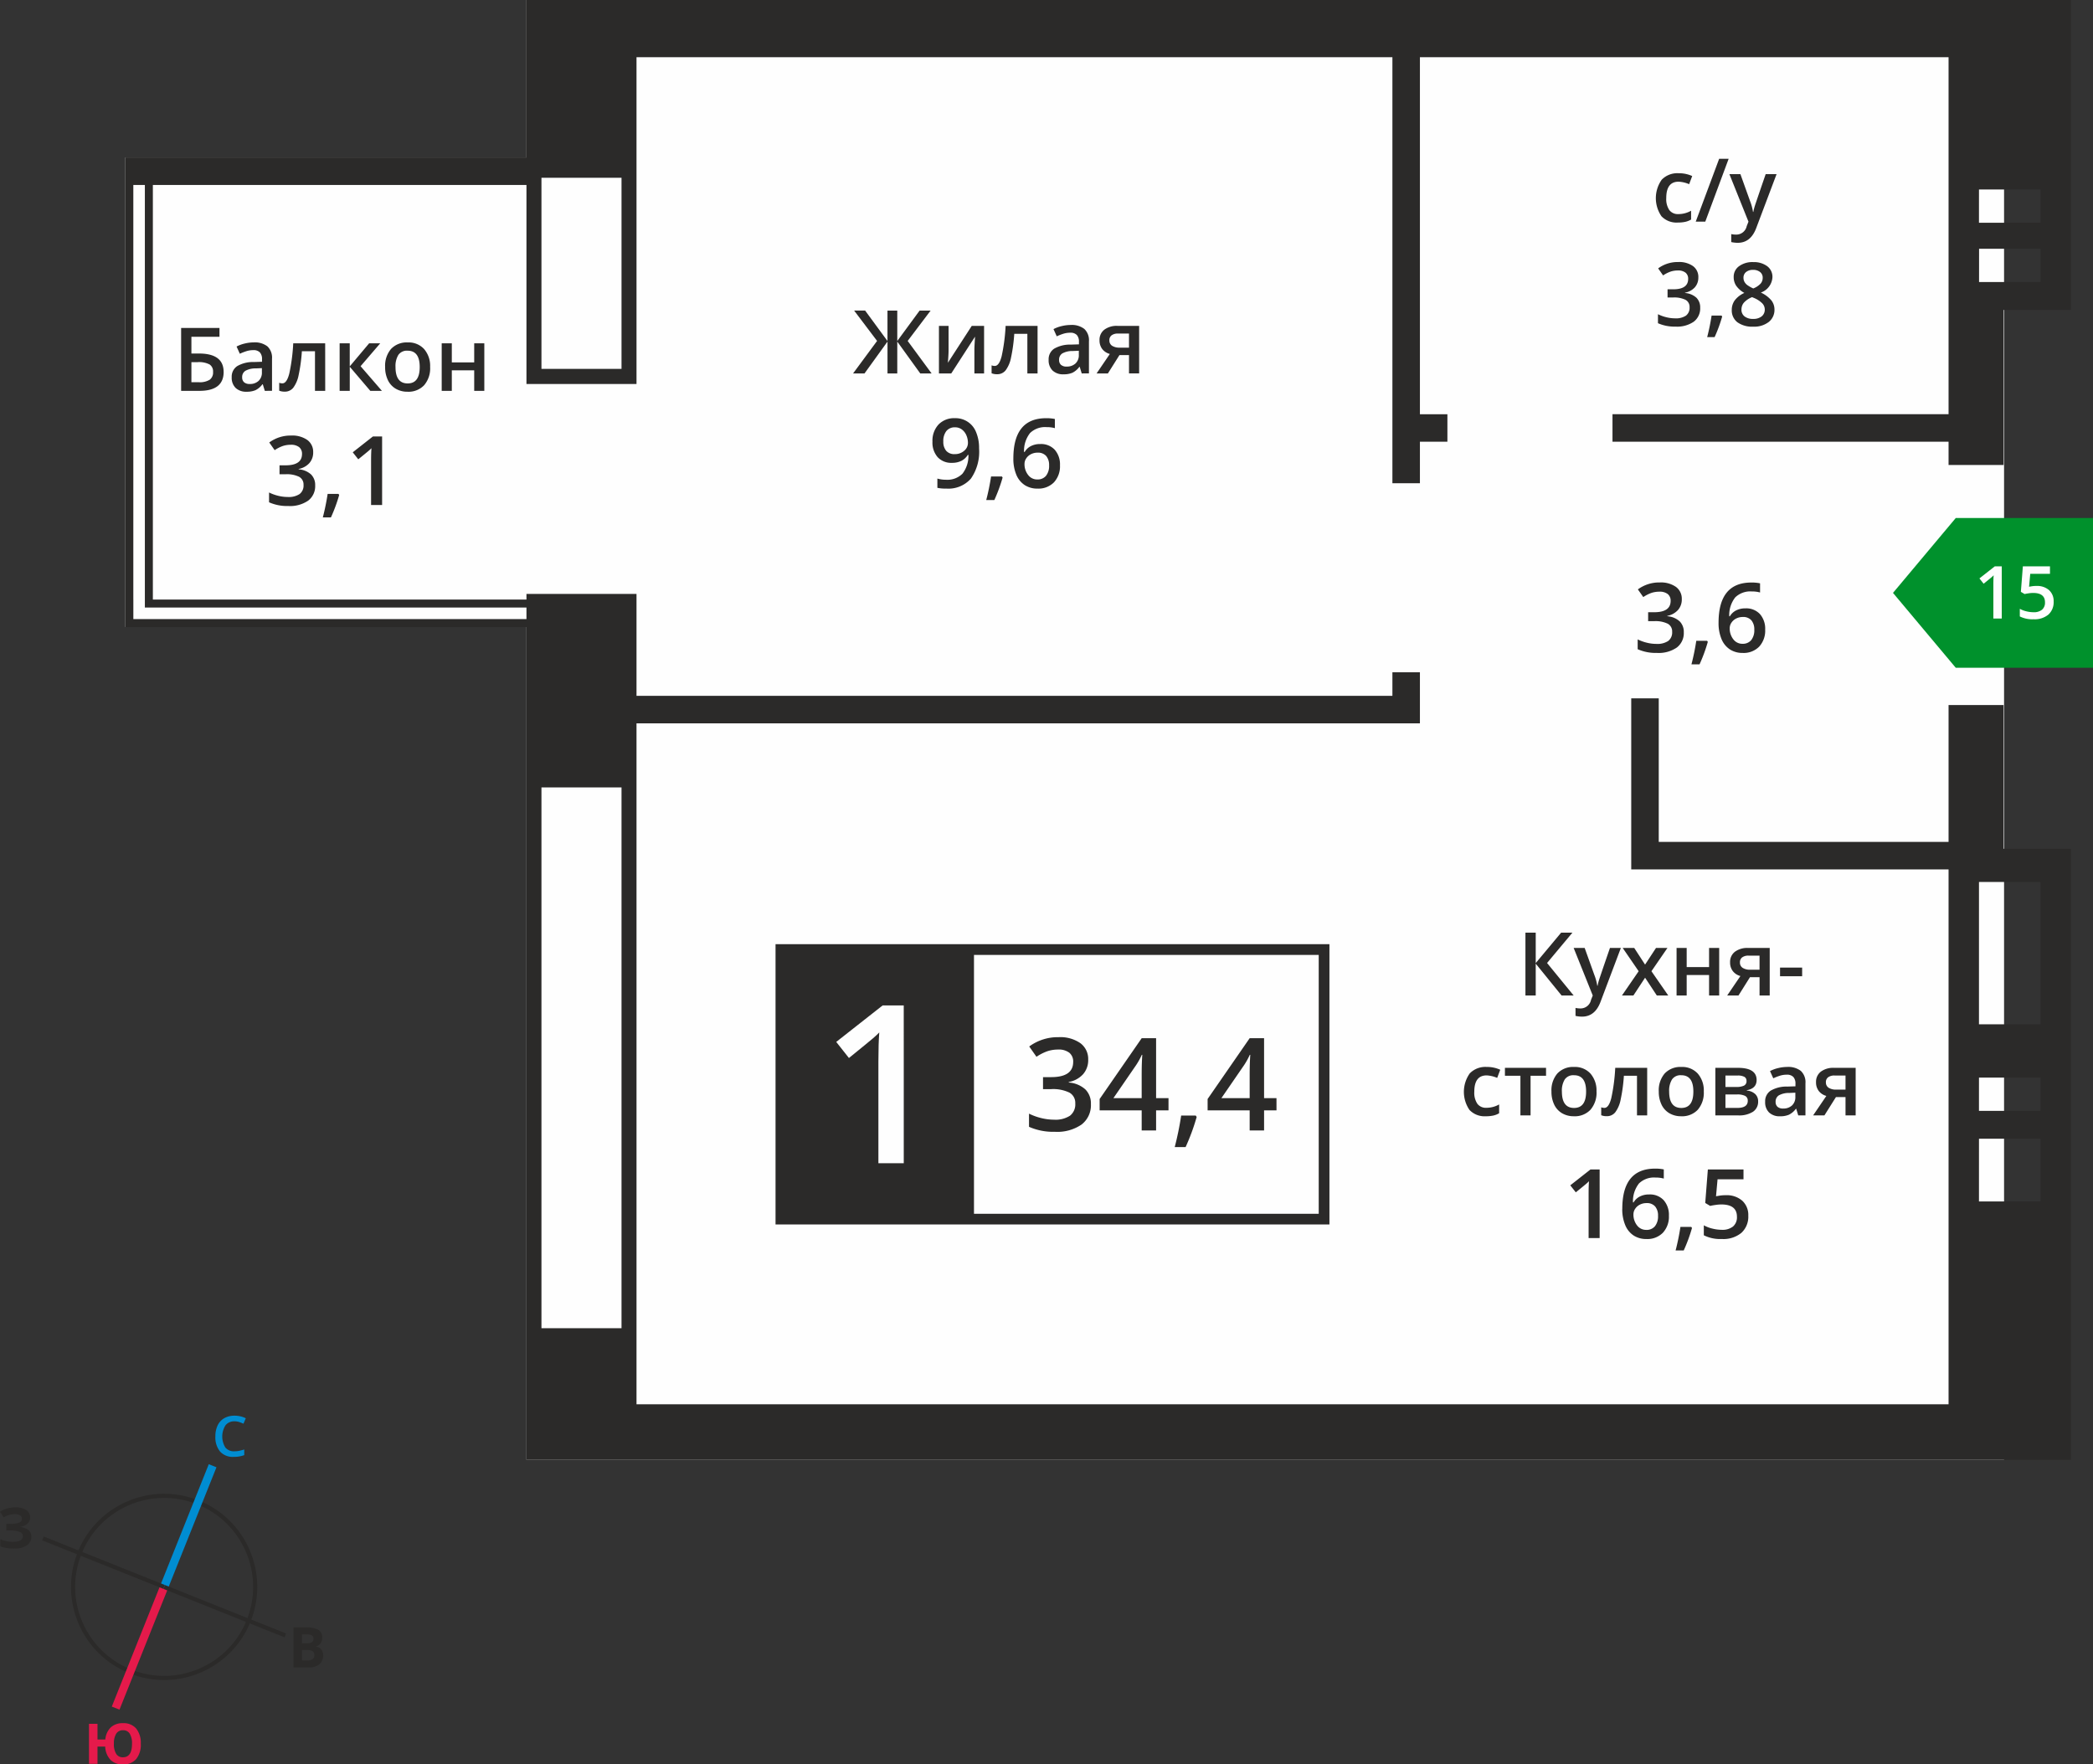 <svg id="Слой_1" data-name="Слой 1" xmlns="http://www.w3.org/2000/svg" viewBox="0 0 356.568 300.585"><rect x="0" y="0" width="356.568" height="300.585" fill="#333333" stroke="none"/><title>18b_1s_3f_#15</title><polygon points="21.355 26.821 89.69 26.821 89.69 0 341.416 0 341.416 248.7 89.69 248.7 89.69 106.812 21.355 106.812 21.355 26.821" style="fill:#fefefe;fill-rule:evenodd"/><circle cx="103.001" cy="409.999" r="15.512" transform="translate(-390.958 213.654) rotate(-68.191)" style="fill:none;stroke:#2b2a29;stroke-miterlimit:22.926;stroke-width:0.705px"/><line x1="36.223" y1="249.703" x2="27.962" y2="270.349" style="fill:none;stroke:#008dd2;stroke-miterlimit:22.926;stroke-width:1.41px"/><line x1="19.701" y1="290.994" x2="27.962" y2="270.349" style="fill:none;stroke:#e51a4b;stroke-miterlimit:22.926;stroke-width:1.41px"/><line x1="7.316" y1="262.088" x2="27.961" y2="270.35" style="fill:none;stroke:#2b2a29;stroke-miterlimit:22.926;stroke-width:0.705px"/><line x1="48.606" y1="278.611" x2="27.961" y2="270.35" style="fill:none;stroke:#2b2a29;stroke-miterlimit:22.926;stroke-width:0.705px"/><path d="M114.966,381.788a1.838,1.838,0,0,0-1.512.682,3.571,3.571,0,0,0-.021,3.779,1.87,1.87,0,0,0,1.533.644,4.039,4.039,0,0,0,.841-.086c.271-.058.553-.132.844-.221v.959a5.119,5.119,0,0,1-1.819.3,2.908,2.908,0,0,1-2.3-.908,3.8,3.8,0,0,1-.8-2.6,4.2,4.2,0,0,1,.389-1.863,2.772,2.772,0,0,1,1.128-1.222,3.407,3.407,0,0,1,1.732-.425,4.311,4.311,0,0,1,1.934.438l-.4.929a5.664,5.664,0,0,0-.732-.287,2.616,2.616,0,0,0-.811-.124" transform="translate(-75.039 -139.65)" style="fill:#008dd2"/><path d="M94.443,436.719a3.089,3.089,0,0,0,.392,1.721,1.293,1.293,0,0,0,1.144.581q1.549,0,1.55-2.3A3.148,3.148,0,0,0,97.143,435,1.284,1.284,0,0,0,96,434.414a1.312,1.312,0,0,0-1.16.583,3.09,3.09,0,0,0-.393,1.722m4.579,0a3.874,3.874,0,0,1-.785,2.6,2.814,2.814,0,0,1-2.257.918,2.863,2.863,0,0,1-2.123-.778,3.492,3.492,0,0,1-.9-2.262H91.65v2.944H90.2v-6.825H91.65v2.676h1.335a3.234,3.234,0,0,1,.927-2.064,2.92,2.92,0,0,1,2.076-.717,2.8,2.8,0,0,1,2.254.915A3.889,3.889,0,0,1,99.021,436.719Z" transform="translate(-75.039 -139.65)" style="fill:#e51a4b"/><path d="M126.485,420.746v1.778h.943a1.392,1.392,0,0,0,.883-.229.838.838,0,0,0,.285-.7q0-.848-1.214-.849Zm0-1.147h.841a1.543,1.543,0,0,0,.852-.181.684.684,0,0,0,.263-.6.6.6,0,0,0-.287-.564,1.852,1.852,0,0,0-.908-.17h-.761Zm-1.447-2.7h2.124a4.088,4.088,0,0,1,2.107.413,1.438,1.438,0,0,1,.657,1.316,1.657,1.657,0,0,1-.287,1,1.146,1.146,0,0,1-.763.472v.046a1.507,1.507,0,0,1,.935.542,1.968,1.968,0,0,1-.387,2.511,2.911,2.911,0,0,1-1.832.523h-2.554Z" transform="translate(-75.039 -139.65)" style="fill:#2b2a29"/><path d="M80.173,398.135a1.411,1.411,0,0,1-.467,1.088,2.307,2.307,0,0,1-1.265.546v.027a2.577,2.577,0,0,1,1.44.519,1.378,1.378,0,0,1,.5,1.105,1.731,1.731,0,0,1-.763,1.49,3.567,3.567,0,0,1-2.112.547,6.506,6.506,0,0,1-2.412-.37v-1.215a4.38,4.38,0,0,0,1.029.328,5.6,5.6,0,0,0,1.1.119q1.721,0,1.722-1a.765.765,0,0,0-.552-.694,4.275,4.275,0,0,0-1.636-.243h-.64v-1.128H76.7a4.425,4.425,0,0,0,1.577-.205.7.7,0,0,0,.494-.682.641.641,0,0,0-.309-.559,1.69,1.69,0,0,0-.932-.208,3.474,3.474,0,0,0-1.857.556l-.631-.967a4.282,4.282,0,0,1,1.238-.566,5.481,5.481,0,0,1,1.451-.18,3.049,3.049,0,0,1,1.781.467,1.434,1.434,0,0,1,.664,1.227" transform="translate(-75.039 -139.65)" style="fill:#2b2a29"/><path d="M167.283,169.93v32.559h13.639V169.93Zm0,103.87v92.124h13.639V273.8Zm244.9,49.426h10.482v5.667H412.18Zm0,10.418h10.482v10.688H412.18Zm0-161.713h10.482V177.6H412.18Zm.015,10.1h10.482V187.7H412.195Zm-.015,107.877h10.482v24.244H412.18ZM99.718,171.157H97.752V241.79h.005v3.324h66.971v-1.961H99.718Zm19.2-4.687h45.805V139.65H427.84v52.8H416.376v26.415H407V214.9H349.747v-4.687H407V149.4H316.939v60.818h4.683V214.9h-4.683v7.073h-4.687V149.4H183.475v11.824h0v43.842H164.728V171.157H101.082V241.79h63.646v-.96h18.747V258.19H312.252v-4.006h4.687v8.692H183.475v8.349h0V368.5h0v10.38H407V287.76h-54.06V258.616h4.687v24.457H407v-23.31h9.374v24.482H427.84v93.1h0V388.35H164.728V246.478H96.393v-75.32h0v-4.687h22.529Z" transform="translate(-75.039 -139.65)" style="fill:#2b2a29;fill-rule:evenodd"/><rect x="133.036" y="161.768" width="92.537" height="45.923" style="fill:#fefefe"/><path d="M299.7,302.331h-90.71v44.1H299.7ZM208.074,300.5h93.45v47.749H207.161V300.5Z" transform="translate(-75.039 -139.65)" style="fill:#2b2a29"/><path d="M287.935,326.728v-3.937c0-1.4.037-2.547.106-3.443h-.084a12.211,12.211,0,0,1-.944,1.716l-3.893,5.664Zm4.571,2.086H290.39v3.425h-2.455v-3.425H280.77v-1.936l7.165-10.359h2.455v10.209h2.115Zm-13.6,1.123a36.152,36.152,0,0,1-1.888,5.134h-1.851a52.961,52.961,0,0,0,1.1-5.379h2.477Zm-9.368-3.209v-3.937c0-1.4.037-2.547.106-3.443h-.084a12.216,12.216,0,0,1-.944,1.716l-3.893,5.664Zm4.571,2.086h-2.115v3.425h-2.455v-3.425h-7.165v-1.936l7.165-10.359h2.455v10.209h2.115Zm-13.682-8.647a3.624,3.624,0,0,1-.867,2.481,4.384,4.384,0,0,1-2.448,1.335v.084a4.734,4.734,0,0,1,2.832,1.175,3.365,3.365,0,0,1,.944,2.5,4.144,4.144,0,0,1-1.6,3.491,7.317,7.317,0,0,1-4.545,1.23,10.2,10.2,0,0,1-4.4-.849v-2.243a10.079,10.079,0,0,0,2.111.761,9.177,9.177,0,0,0,2.148.267,4.519,4.519,0,0,0,2.722-.677,2.44,2.44,0,0,0,.9-2.089,1.992,1.992,0,0,0-1-1.848,6.393,6.393,0,0,0-3.132-.589h-1.361V323.15h1.383q3.754,0,3.755-2.594a1.924,1.924,0,0,0-.655-1.559,2.959,2.959,0,0,0-1.932-.545,5.851,5.851,0,0,0-1.716.253,8.116,8.116,0,0,0-1.951.98l-1.233-1.756a8.214,8.214,0,0,1,5.006-1.585,5.986,5.986,0,0,1,3.7,1.017A3.342,3.342,0,0,1,260.425,320.167Z" transform="translate(-75.039 -139.65)" style="fill:#2b2a29;fill-rule:evenodd"/><rect x="133.036" y="161.768" width="32.644" height="45.921" style="fill:#2b2a29"/><rect x="133.036" y="161.768" width="32.644" height="45.921" style="fill:none;stroke:#2b2a29;stroke-miterlimit:22.926;stroke-width:0.5px"/><path d="M229.007,337.816h-4.322V320.464q0-3.106.15-4.925c-.282.289-.627.615-1.042.972s-1.781,1.48-4.128,3.381l-2.164-2.741,7.9-6.211h3.6Z" transform="translate(-75.039 -139.65)" style="fill:#fefefe;fill-rule:evenodd"/><path d="M152.011,198.136v3.254h3.814v-3.254h1.722v8.1h-1.722V202.74h-3.814v3.494h-1.722v-8.1Zm-9.593,4.034q0,2.8,2.072,2.8,2.055,0,2.052-2.8,0-2.775-2.065-2.775a1.763,1.763,0,0,0-1.572.718A3.648,3.648,0,0,0,142.418,202.17Zm5.9,0a4.429,4.429,0,0,1-1.017,3.1,3.652,3.652,0,0,1-2.835,1.115,3.874,3.874,0,0,1-2.007-.512,3.376,3.376,0,0,1-1.342-1.475,5.017,5.017,0,0,1-.467-2.227,4.4,4.4,0,0,1,1.01-3.077,3.67,3.67,0,0,1,2.849-1.107,3.571,3.571,0,0,1,2.785,1.133A4.379,4.379,0,0,1,148.315,202.17Zm-10.391-4.034h1.89l-3.349,3.9,3.635,4.2h-1.977l-3.5-4.107v4.107H132.9v-8.1h1.722v3.932Zm-7.484,8.1H128.7v-6.749h-2.232a28.136,28.136,0,0,1-.555,4.072,5.272,5.272,0,0,1-.907,2.137,1.8,1.8,0,0,1-1.455.675,2.436,2.436,0,0,1-.945-.162v-1.35a1.553,1.553,0,0,0,.542.1c.5,0,.89-.56,1.177-1.68a31.726,31.726,0,0,0,.67-5.144h5.441Zm-12.853-1.17a2.127,2.127,0,0,0,1.5-.525,1.906,1.906,0,0,0,.567-1.47v-.705l-1.04.045a3.524,3.524,0,0,0-1.767.407,1.233,1.233,0,0,0-.555,1.11,1.084,1.084,0,0,0,.322.84A1.387,1.387,0,0,0,117.588,205.064Zm2.562,1.17-.345-1.125h-.058a3.3,3.3,0,0,1-1.18,1.007,3.734,3.734,0,0,1-1.522.267,2.571,2.571,0,0,1-1.862-.645,2.41,2.41,0,0,1-.67-1.825,2.142,2.142,0,0,1,.93-1.89,5.347,5.347,0,0,1,2.832-.7l1.4-.045v-.433a1.651,1.651,0,0,0-.363-1.162,1.478,1.478,0,0,0-1.125-.385,3.859,3.859,0,0,0-1.192.183,9.221,9.221,0,0,0-1.1.432l-.555-1.23a5.95,5.95,0,0,1,1.442-.525,6.614,6.614,0,0,1,1.477-.18,3.49,3.49,0,0,1,2.332.675,2.636,2.636,0,0,1,.787,2.117v5.456Zm-12.505-1.47h1.26a3.23,3.23,0,0,0,1.845-.415,1.518,1.518,0,0,0,.585-1.334,1.415,1.415,0,0,0-.59-1.277,3.9,3.9,0,0,0-2.052-.393h-1.047Zm5.492-1.755q0,3.224-4.129,3.224h-3.114V195.526h6.534v1.5h-4.782v2.849h1.272Q113.135,199.875,113.136,203.01Z" transform="translate(-75.039 -139.65)" style="fill:#2b2a29;fill-rule:evenodd"/><path d="M140.136,225.687h-1.879v-7.542q0-1.35.066-2.141c-.123.126-.273.267-.453.423s-.774.643-1.794,1.47l-.941-1.192,3.436-2.7h1.565Zm-7.313-1.715a26.952,26.952,0,0,1-1.407,3.826h-1.38a39.511,39.511,0,0,0,.821-4.008H132.7Zm-4.431-7.281a2.7,2.7,0,0,1-.646,1.849,3.267,3.267,0,0,1-1.824,1v.063a3.527,3.527,0,0,1,2.11.875,2.507,2.507,0,0,1,.7,1.86,3.088,3.088,0,0,1-1.192,2.6,5.452,5.452,0,0,1-3.386.916,7.6,7.6,0,0,1-3.278-.633v-1.671a7.53,7.53,0,0,0,1.574.567,6.841,6.841,0,0,0,1.6.2,3.369,3.369,0,0,0,2.029-.5,1.818,1.818,0,0,0,.671-1.557,1.484,1.484,0,0,0-.742-1.377,4.763,4.763,0,0,0-2.334-.439h-1.014v-1.522h1.031q2.8,0,2.8-1.933a1.433,1.433,0,0,0-.488-1.162,2.206,2.206,0,0,0-1.44-.406,4.362,4.362,0,0,0-1.279.188,6.064,6.064,0,0,0-1.454.731l-.919-1.309a6.121,6.121,0,0,1,3.73-1.181,4.462,4.462,0,0,1,2.759.758A2.49,2.49,0,0,1,128.392,216.691Z" transform="translate(-75.039 -139.65)" style="fill:#2b2a29;fill-rule:evenodd"/><path d="M264.038,197.629a1.045,1.045,0,0,0,.472.935,2.271,2.271,0,0,0,1.267.31h1.6v-2.4h-1.875a1.738,1.738,0,0,0-1.087.3,1.023,1.023,0,0,0-.382.855m-.25,5.639h-1.925l2.255-3.317a2.426,2.426,0,0,1-1.29-.837,2.376,2.376,0,0,1-.467-1.5,2.163,2.163,0,0,1,.82-1.8,3.513,3.513,0,0,1,2.24-.648h3.689v8.1h-1.727v-3.12H265.75Zm-7.021-1.17a2.127,2.127,0,0,0,1.5-.525,1.906,1.906,0,0,0,.568-1.47v-.7l-1.04.045a3.525,3.525,0,0,0-1.767.407,1.233,1.233,0,0,0-.555,1.11,1.083,1.083,0,0,0,.322.84A1.387,1.387,0,0,0,256.767,202.1Zm2.562,1.17-.345-1.125h-.057a3.3,3.3,0,0,1-1.18,1.008,3.736,3.736,0,0,1-1.522.267,2.571,2.571,0,0,1-1.862-.645,2.41,2.41,0,0,1-.67-1.825,2.142,2.142,0,0,1,.93-1.89,5.347,5.347,0,0,1,2.832-.7l1.4-.045v-.433a1.651,1.651,0,0,0-.363-1.162,1.477,1.477,0,0,0-1.125-.385,3.863,3.863,0,0,0-1.192.182,9.219,9.219,0,0,0-1.1.432l-.555-1.23a5.951,5.951,0,0,1,1.442-.525,6.614,6.614,0,0,1,1.477-.18,3.49,3.49,0,0,1,2.332.675,2.636,2.636,0,0,1,.787,2.117v5.456Zm-7.524,0h-1.737v-6.749h-2.232a28.148,28.148,0,0,1-.555,4.072,5.272,5.272,0,0,1-.907,2.137,1.8,1.8,0,0,1-1.455.675,2.436,2.436,0,0,1-.945-.162v-1.35a1.556,1.556,0,0,0,.542.1c.5,0,.89-.56,1.177-1.68a31.738,31.738,0,0,0,.67-5.144H251.8Zm-15.16-8.1v4.152c0,.482-.04,1.195-.117,2.132l4.067-6.284h2.1v8.1H241.04v-4.079c0-.225.015-.587.043-1.09s.05-.87.067-1.1l-4.052,6.269H235v-8.1Zm-12.178,2.562-3.912-5.172h1.875l3.807,5.186V192.56H227.9v5.186l3.807-5.186h1.874l-3.909,5.172,4.077,5.537h-1.932l-3.917-5.427v5.427h-1.664v-5.427l-3.917,5.427h-1.947Z" transform="translate(-75.039 -139.65)" style="fill:#2b2a29;fill-rule:evenodd"/><path d="M251.751,221.33a1.834,1.834,0,0,0,1.491-.625,2.692,2.692,0,0,0,.524-1.78,2.364,2.364,0,0,0-.491-1.584,1.835,1.835,0,0,0-1.475-.576,2.455,2.455,0,0,0-1.121.259,2.088,2.088,0,0,0-.807.712,1.673,1.673,0,0,0-.295.924,2.966,2.966,0,0,0,.611,1.9,1.909,1.909,0,0,0,1.563.772m-4.074-3.583q0-6.855,5.585-6.855a6.933,6.933,0,0,1,1.486.136v1.56a5.06,5.06,0,0,0-1.407-.175,3.68,3.68,0,0,0-2.82,1.006,4.89,4.89,0,0,0-1.022,3.231h.1a2.583,2.583,0,0,1,1.055-1,3.4,3.4,0,0,1,1.6-.355,3.171,3.171,0,0,1,2.476.976,3.774,3.774,0,0,1,.889,2.642,4.017,4.017,0,0,1-1.028,2.907,3.7,3.7,0,0,1-2.8,1.066,3.914,3.914,0,0,1-2.182-.6,3.858,3.858,0,0,1-1.426-1.759A6.98,6.98,0,0,1,247.677,217.747Zm-1.832,3.258a26.938,26.938,0,0,1-1.407,3.826h-1.38a39.48,39.48,0,0,0,.821-4.008h1.846Zm-8.082-8.559a1.825,1.825,0,0,0-1.5.635,2.751,2.751,0,0,0-.518,1.786,2.352,2.352,0,0,0,.482,1.571,1.814,1.814,0,0,0,1.467.573,2.342,2.342,0,0,0,1.6-.567,1.721,1.721,0,0,0,.646-1.328,3.253,3.253,0,0,0-.276-1.331,2.4,2.4,0,0,0-.772-.979A1.881,1.881,0,0,0,237.763,212.447Zm4.074,3.583a8.029,8.029,0,0,1-1.391,5.154,5.091,5.091,0,0,1-4.186,1.7,6.433,6.433,0,0,1-1.527-.128V221.18a5.261,5.261,0,0,0,1.431.2A3.658,3.658,0,0,0,239,220.357a4.955,4.955,0,0,0,1.022-3.215h-.1a2.808,2.808,0,0,1-1.14,1.039,3.585,3.585,0,0,1-1.562.319,3.148,3.148,0,0,1-2.438-.965,3.767,3.767,0,0,1-.886-2.65,4.05,4.05,0,0,1,1.028-2.909,3.669,3.669,0,0,1,2.8-1.083,3.736,3.736,0,0,1,3.6,2.37A6.9,6.9,0,0,1,241.837,216.03Z" transform="translate(-75.039 -139.65)" style="fill:#2b2a29;fill-rule:evenodd"/><path d="M371.891,249.324a1.833,1.833,0,0,0,1.491-.625,2.692,2.692,0,0,0,.523-1.78,2.364,2.364,0,0,0-.491-1.584,1.835,1.835,0,0,0-1.475-.575,2.455,2.455,0,0,0-1.121.259,2.089,2.089,0,0,0-.807.712,1.672,1.672,0,0,0-.295.924,2.965,2.965,0,0,0,.611,1.9,1.908,1.908,0,0,0,1.563.772m-4.074-3.583q0-6.855,5.585-6.855a6.94,6.94,0,0,1,1.486.136v1.56a5.057,5.057,0,0,0-1.407-.175,3.68,3.68,0,0,0-2.82,1.006,4.889,4.889,0,0,0-1.022,3.231h.1a2.583,2.583,0,0,1,1.055-1,3.393,3.393,0,0,1,1.6-.355,3.172,3.172,0,0,1,2.476.976,3.775,3.775,0,0,1,.889,2.643,4.016,4.016,0,0,1-1.028,2.907,3.7,3.7,0,0,1-2.8,1.066,3.915,3.915,0,0,1-2.182-.6,3.859,3.859,0,0,1-1.426-1.759A6.98,6.98,0,0,1,367.817,245.741ZM365.984,249a26.935,26.935,0,0,1-1.407,3.826H363.2a39.507,39.507,0,0,0,.821-4.008h1.846Zm-4.431-7.281a2.7,2.7,0,0,1-.646,1.849,3.267,3.267,0,0,1-1.824,1v.063a3.526,3.526,0,0,1,2.11.875,2.507,2.507,0,0,1,.7,1.86,3.088,3.088,0,0,1-1.192,2.6,5.452,5.452,0,0,1-3.387.916,7.6,7.6,0,0,1-3.278-.633v-1.671a7.54,7.54,0,0,0,1.574.567,6.842,6.842,0,0,0,1.6.2,3.369,3.369,0,0,0,2.029-.5,1.818,1.818,0,0,0,.671-1.557,1.484,1.484,0,0,0-.742-1.377,4.763,4.763,0,0,0-2.334-.439h-1.014v-1.522h1.031q2.8,0,2.8-1.933a1.434,1.434,0,0,0-.488-1.162,2.206,2.206,0,0,0-1.44-.406,4.362,4.362,0,0,0-1.279.188,6.062,6.062,0,0,0-1.454.731l-.919-1.309a6.121,6.121,0,0,1,3.73-1.181,4.463,4.463,0,0,1,2.76.758A2.491,2.491,0,0,1,361.553,241.718Z" transform="translate(-75.039 -139.65)" style="fill:#2b2a29;fill-rule:evenodd"/><path d="M373.69,185.625a1.807,1.807,0,0,0-1.18.363,1.2,1.2,0,0,0-.447.985,1.42,1.42,0,0,0,.162.682,1.76,1.76,0,0,0,.467.545,5.586,5.586,0,0,0,1.04.59,3.445,3.445,0,0,0,1.242-.817,1.493,1.493,0,0,0,.362-1,1.2,1.2,0,0,0-.45-.985,1.848,1.848,0,0,0-1.2-.363m-1.969,6.749a1.421,1.421,0,0,0,.532,1.182,2.277,2.277,0,0,0,1.452.422,2.223,2.223,0,0,0,1.467-.437,1.453,1.453,0,0,0,.522-1.182,1.512,1.512,0,0,0-.482-1.085,4.531,4.531,0,0,0-1.465-.91l-.212-.095a3.766,3.766,0,0,0-1.392.935A1.778,1.778,0,0,0,371.721,192.373Zm1.984-8.069a3.786,3.786,0,0,1,2.41.7,2.255,2.255,0,0,1,.885,1.867,2.937,2.937,0,0,1-1.977,2.62,5.092,5.092,0,0,1,1.792,1.328,2.511,2.511,0,0,1,.53,1.555,2.606,2.606,0,0,1-.975,2.125,4.034,4.034,0,0,1-2.637.8,4.312,4.312,0,0,1-2.7-.747,2.533,2.533,0,0,1-.96-2.12,2.727,2.727,0,0,1,.5-1.607,4.176,4.176,0,0,1,1.642-1.272,4.126,4.126,0,0,1-1.4-1.237,2.641,2.641,0,0,1-.417-1.462,2.2,2.2,0,0,1,.915-1.855A3.851,3.851,0,0,1,373.705,184.3Zm-5.269,9.271a24.7,24.7,0,0,1-1.29,3.507h-1.265a36.154,36.154,0,0,0,.752-3.674h1.692Zm-4.062-6.674a2.474,2.474,0,0,1-.592,1.694,3,3,0,0,1-1.672.913v.058a3.233,3.233,0,0,1,1.935.8,2.3,2.3,0,0,1,.645,1.7,2.83,2.83,0,0,1-1.092,2.385,5,5,0,0,1-3.1.84,6.971,6.971,0,0,1-3-.58v-1.532a6.877,6.877,0,0,0,1.442.52,6.265,6.265,0,0,0,1.467.183,3.09,3.09,0,0,0,1.86-.462,1.667,1.667,0,0,0,.615-1.427,1.361,1.361,0,0,0-.68-1.262,4.366,4.366,0,0,0-2.14-.4h-.93v-1.395h.945q2.564,0,2.565-1.772a1.315,1.315,0,0,0-.447-1.065,2.022,2.022,0,0,0-1.32-.372,3.994,3.994,0,0,0-1.172.173,5.54,5.54,0,0,0-1.332.67l-.842-1.2a5.612,5.612,0,0,1,3.419-1.082,4.088,4.088,0,0,1,2.529.7A2.283,2.283,0,0,1,364.374,186.9Z" transform="translate(-75.039 -139.65)" style="fill:#2b2a29;fill-rule:evenodd"/><path d="M369.663,169.315h1.875l1.647,4.592a8.709,8.709,0,0,1,.5,1.845h.057a7.782,7.782,0,0,1,.242-.977q.176-.574,1.86-5.459H377.7l-3.462,9.173q-.945,2.523-3.149,2.525a4.974,4.974,0,0,1-1.112-.125V179.53a4.094,4.094,0,0,0,.885.087,1.812,1.812,0,0,0,1.75-1.442l.3-.762Zm-.128-2.61-3.982,10.708h-1.625l3.99-10.708Zm-8.656,10.858a3.537,3.537,0,0,1-2.792-1.075,5.444,5.444,0,0,1,.045-6.224,3.7,3.7,0,0,1,2.887-1.1,5.416,5.416,0,0,1,2.307.477l-.52,1.387a5.229,5.229,0,0,0-1.8-.425q-2.1,0-2.1,2.79a3.346,3.346,0,0,0,.522,2.045,1.811,1.811,0,0,0,1.535.685,4.393,4.393,0,0,0,2.175-.572v1.5a3.356,3.356,0,0,1-.985.39A5.968,5.968,0,0,1,360.879,177.563Z" transform="translate(-75.039 -139.65)" style="fill:#2b2a29;fill-rule:evenodd"/><polygon points="333.181 88.252 333.181 88.257 327.84 94.628 322.495 101.005 327.84 107.382 333.181 113.753 333.181 113.758 333.185 113.758 356.568 113.758 356.568 88.252 333.185 88.252 333.181 88.252" style="fill:#00912c;fill-rule:evenodd"/><path d="M421.99,239.474a3.046,3.046,0,0,1,2.128.711,2.493,2.493,0,0,1,.784,1.942,2.833,2.833,0,0,1-.89,2.221,3.663,3.663,0,0,1-2.533.8,4.766,4.766,0,0,1-2.34-.481v-1.3a4.3,4.3,0,0,0,1.13.431,5.13,5.13,0,0,0,1.187.151,2.2,2.2,0,0,0,1.471-.431,1.567,1.567,0,0,0,.5-1.263q0-1.59-2.031-1.591a5.177,5.177,0,0,0-.705.058q-.42.056-.734.131l-.639-.377.34-4.342h4.62v1.27h-3.362l-.2,2.2.519-.085a5.1,5.1,0,0,1,.751-.048m-5.924,5.551h-1.429v-5.738q0-1.027.05-1.629c-.093.1-.207.2-.344.322s-.589.49-1.365,1.118l-.716-.906,2.614-2.054h1.191Z" transform="translate(-75.039 -139.65)" style="fill:#fefefe;fill-rule:evenodd"/><path d="M386.106,324.03a1.045,1.045,0,0,0,.472.935,2.27,2.27,0,0,0,1.267.31h1.6v-2.4h-1.875a1.738,1.738,0,0,0-1.087.3,1.024,1.024,0,0,0-.382.855m-.25,5.639h-1.925l2.255-3.317a2.427,2.427,0,0,1-1.29-.837,2.377,2.377,0,0,1-.467-1.5,2.163,2.163,0,0,1,.82-1.8,3.513,3.513,0,0,1,2.24-.647h3.689v8.1h-1.727v-3.119h-1.632Zm-7.021-1.17a2.127,2.127,0,0,0,1.5-.525,1.906,1.906,0,0,0,.568-1.47V325.8l-1.04.045a3.525,3.525,0,0,0-1.767.407,1.233,1.233,0,0,0-.555,1.11,1.084,1.084,0,0,0,.322.84A1.387,1.387,0,0,0,378.835,328.5Zm2.562,1.17-.345-1.125h-.058a3.3,3.3,0,0,1-1.18,1.008,3.735,3.735,0,0,1-1.522.267,2.571,2.571,0,0,1-1.862-.645,2.41,2.41,0,0,1-.67-1.825,2.142,2.142,0,0,1,.93-1.889,5.346,5.346,0,0,1,2.832-.7l1.4-.045v-.433a1.651,1.651,0,0,0-.363-1.162,1.478,1.478,0,0,0-1.125-.385,3.86,3.86,0,0,0-1.192.183,9.22,9.22,0,0,0-1.1.432l-.555-1.23a5.949,5.949,0,0,1,1.442-.525,6.615,6.615,0,0,1,1.477-.18,3.49,3.49,0,0,1,2.332.675,2.636,2.636,0,0,1,.787,2.117v5.456Zm-8.816-5.876a.746.746,0,0,0-.377-.7,2.325,2.325,0,0,0-1.122-.215h-2.087v1.95h1.83a3.053,3.053,0,0,0,1.312-.222A.825.825,0,0,0,372.581,323.792Zm.213,3.385a.87.87,0,0,0-.452-.833,2.977,2.977,0,0,0-1.362-.245h-1.985v2.295h2.027Q372.795,328.394,372.794,327.177Zm1.51-3.535q0,1.436-1.677,1.737v.057a2.394,2.394,0,0,1,1.435.592,1.667,1.667,0,0,1,.5,1.252,2.029,2.029,0,0,1-.875,1.767,4.385,4.385,0,0,1-2.544.62h-3.867v-8.1h3.852Q374.3,321.57,374.3,323.642ZM359.4,325.6q0,2.8,2.072,2.8,2.055,0,2.052-2.8,0-2.774-2.065-2.774a1.763,1.763,0,0,0-1.572.717A3.647,3.647,0,0,0,359.4,325.6Zm5.9,0a4.429,4.429,0,0,1-1.017,3.1,3.652,3.652,0,0,1-2.835,1.115,3.874,3.874,0,0,1-2.007-.512,3.376,3.376,0,0,1-1.342-1.475,5.018,5.018,0,0,1-.467-2.227,4.4,4.4,0,0,1,1.01-3.077,3.669,3.669,0,0,1,2.849-1.107,3.572,3.572,0,0,1,2.785,1.132A4.379,4.379,0,0,1,365.3,325.6Zm-9.643,4.064h-1.737V322.92h-2.232a28.132,28.132,0,0,1-.555,4.072,5.271,5.271,0,0,1-.907,2.137,1.8,1.8,0,0,1-1.455.675,2.434,2.434,0,0,1-.945-.163v-1.35a1.556,1.556,0,0,0,.542.1c.5,0,.89-.56,1.177-1.68a31.724,31.724,0,0,0,.67-5.144h5.441Zm-14.53-4.064q0,2.8,2.072,2.8,2.055,0,2.052-2.8,0-2.774-2.065-2.774a1.763,1.763,0,0,0-1.572.717A3.648,3.648,0,0,0,341.124,325.6Zm5.9,0A4.429,4.429,0,0,1,346,328.7a3.652,3.652,0,0,1-2.835,1.115,3.874,3.874,0,0,1-2.007-.512,3.377,3.377,0,0,1-1.342-1.475,5.018,5.018,0,0,1-.467-2.227,4.4,4.4,0,0,1,1.01-3.077,3.669,3.669,0,0,1,2.849-1.107A3.572,3.572,0,0,1,346,322.552,4.379,4.379,0,0,1,347.021,325.6Zm-8.6-4.034v1.35h-2.637v6.749h-1.73V322.92h-2.637v-1.35Zm-10.251,8.249a3.537,3.537,0,0,1-2.792-1.075,5.444,5.444,0,0,1,.045-6.224,3.7,3.7,0,0,1,2.887-1.1,5.418,5.418,0,0,1,2.307.477l-.52,1.387a5.229,5.229,0,0,0-1.8-.425q-2.1,0-2.1,2.79a3.345,3.345,0,0,0,.522,2.045,1.811,1.811,0,0,0,1.535.685,4.393,4.393,0,0,0,2.175-.572v1.5a3.356,3.356,0,0,1-.985.39A5.968,5.968,0,0,1,328.174,329.818ZM378.29,305.96v-1.47h3.767v1.47Zm-6.831-2.354a1.045,1.045,0,0,0,.472.935,2.271,2.271,0,0,0,1.267.31h1.6v-2.4h-1.875a1.738,1.738,0,0,0-1.087.3A1.023,1.023,0,0,0,371.459,303.606Zm-.25,5.639h-1.925l2.255-3.317a2.427,2.427,0,0,1-1.29-.837,2.377,2.377,0,0,1-.467-1.5,2.163,2.163,0,0,1,.82-1.8,3.513,3.513,0,0,1,2.24-.647h3.689v8.1H374.8v-3.12h-1.632Zm-8.823-8.1V304.4H366.2v-3.255h1.722v8.1H366.2V305.75h-3.814v3.494h-1.722v-8.1Zm-8.181,3.962-2.717-3.962h1.962l1.847,2.835,1.862-2.835h1.947l-2.725,3.962,2.865,4.137H357.3l-2-3.032-1.992,3.032h-1.95Zm-11.073-3.962h1.875l1.647,4.592a8.714,8.714,0,0,1,.5,1.844h.057a7.783,7.783,0,0,1,.242-.977q.176-.574,1.86-5.459h1.859l-3.462,9.173q-.945,2.523-3.149,2.525a4.976,4.976,0,0,1-1.112-.125v-1.357a4.09,4.09,0,0,0,.885.087,1.812,1.812,0,0,0,1.75-1.442l.3-.762Zm0,8.1h-2.057l-4.407-5.427v5.427h-1.752V298.536h1.752v5.186L341,298.536h1.92l-4.319,5.171Z" transform="translate(-75.039 -139.65)" style="fill:#2b2a29;fill-rule:evenodd"/><path d="M369.05,343.267a4,4,0,0,1,2.8.935,3.277,3.277,0,0,1,1.031,2.552,3.725,3.725,0,0,1-1.17,2.92,4.815,4.815,0,0,1-3.33,1.052,6.268,6.268,0,0,1-3.076-.633v-1.7a5.631,5.631,0,0,0,1.486.567,6.74,6.74,0,0,0,1.56.2,2.894,2.894,0,0,0,1.934-.567,2.06,2.06,0,0,0,.663-1.661q0-2.09-2.669-2.091a6.842,6.842,0,0,0-.927.076q-.552.074-.965.172l-.84-.5.447-5.707h6.072v1.669h-4.42l-.262,2.891.681-.112a6.737,6.737,0,0,1,.987-.063m-5.762,5.582a26.934,26.934,0,0,1-1.407,3.826H360.5a39.476,39.476,0,0,0,.821-4.008h1.846Zm-7.8.325a1.833,1.833,0,0,0,1.491-.624,2.692,2.692,0,0,0,.524-1.781,2.364,2.364,0,0,0-.491-1.584,1.835,1.835,0,0,0-1.475-.576,2.454,2.454,0,0,0-1.121.259,2.088,2.088,0,0,0-.807.712,1.673,1.673,0,0,0-.295.924,2.966,2.966,0,0,0,.611,1.9A1.909,1.909,0,0,0,355.484,349.173Zm-4.074-3.583q0-6.855,5.584-6.855a6.933,6.933,0,0,1,1.486.136v1.56a5.06,5.06,0,0,0-1.407-.175,3.68,3.68,0,0,0-2.82,1.006,4.889,4.889,0,0,0-1.022,3.231h.1a2.582,2.582,0,0,1,1.055-1,3.4,3.4,0,0,1,1.6-.355,3.172,3.172,0,0,1,2.476.976,3.774,3.774,0,0,1,.889,2.642,4.017,4.017,0,0,1-1.028,2.907,3.7,3.7,0,0,1-2.8,1.066,3.915,3.915,0,0,1-2.181-.6,3.859,3.859,0,0,1-1.426-1.759A6.979,6.979,0,0,1,351.41,345.59Zm-3.859,4.974h-1.879v-7.542q0-1.35.065-2.14c-.123.126-.273.267-.453.423s-.775.644-1.794,1.47l-.941-1.192,3.436-2.7h1.565Z" transform="translate(-75.039 -139.65)" style="fill:#2b2a29;fill-rule:evenodd"/></svg>